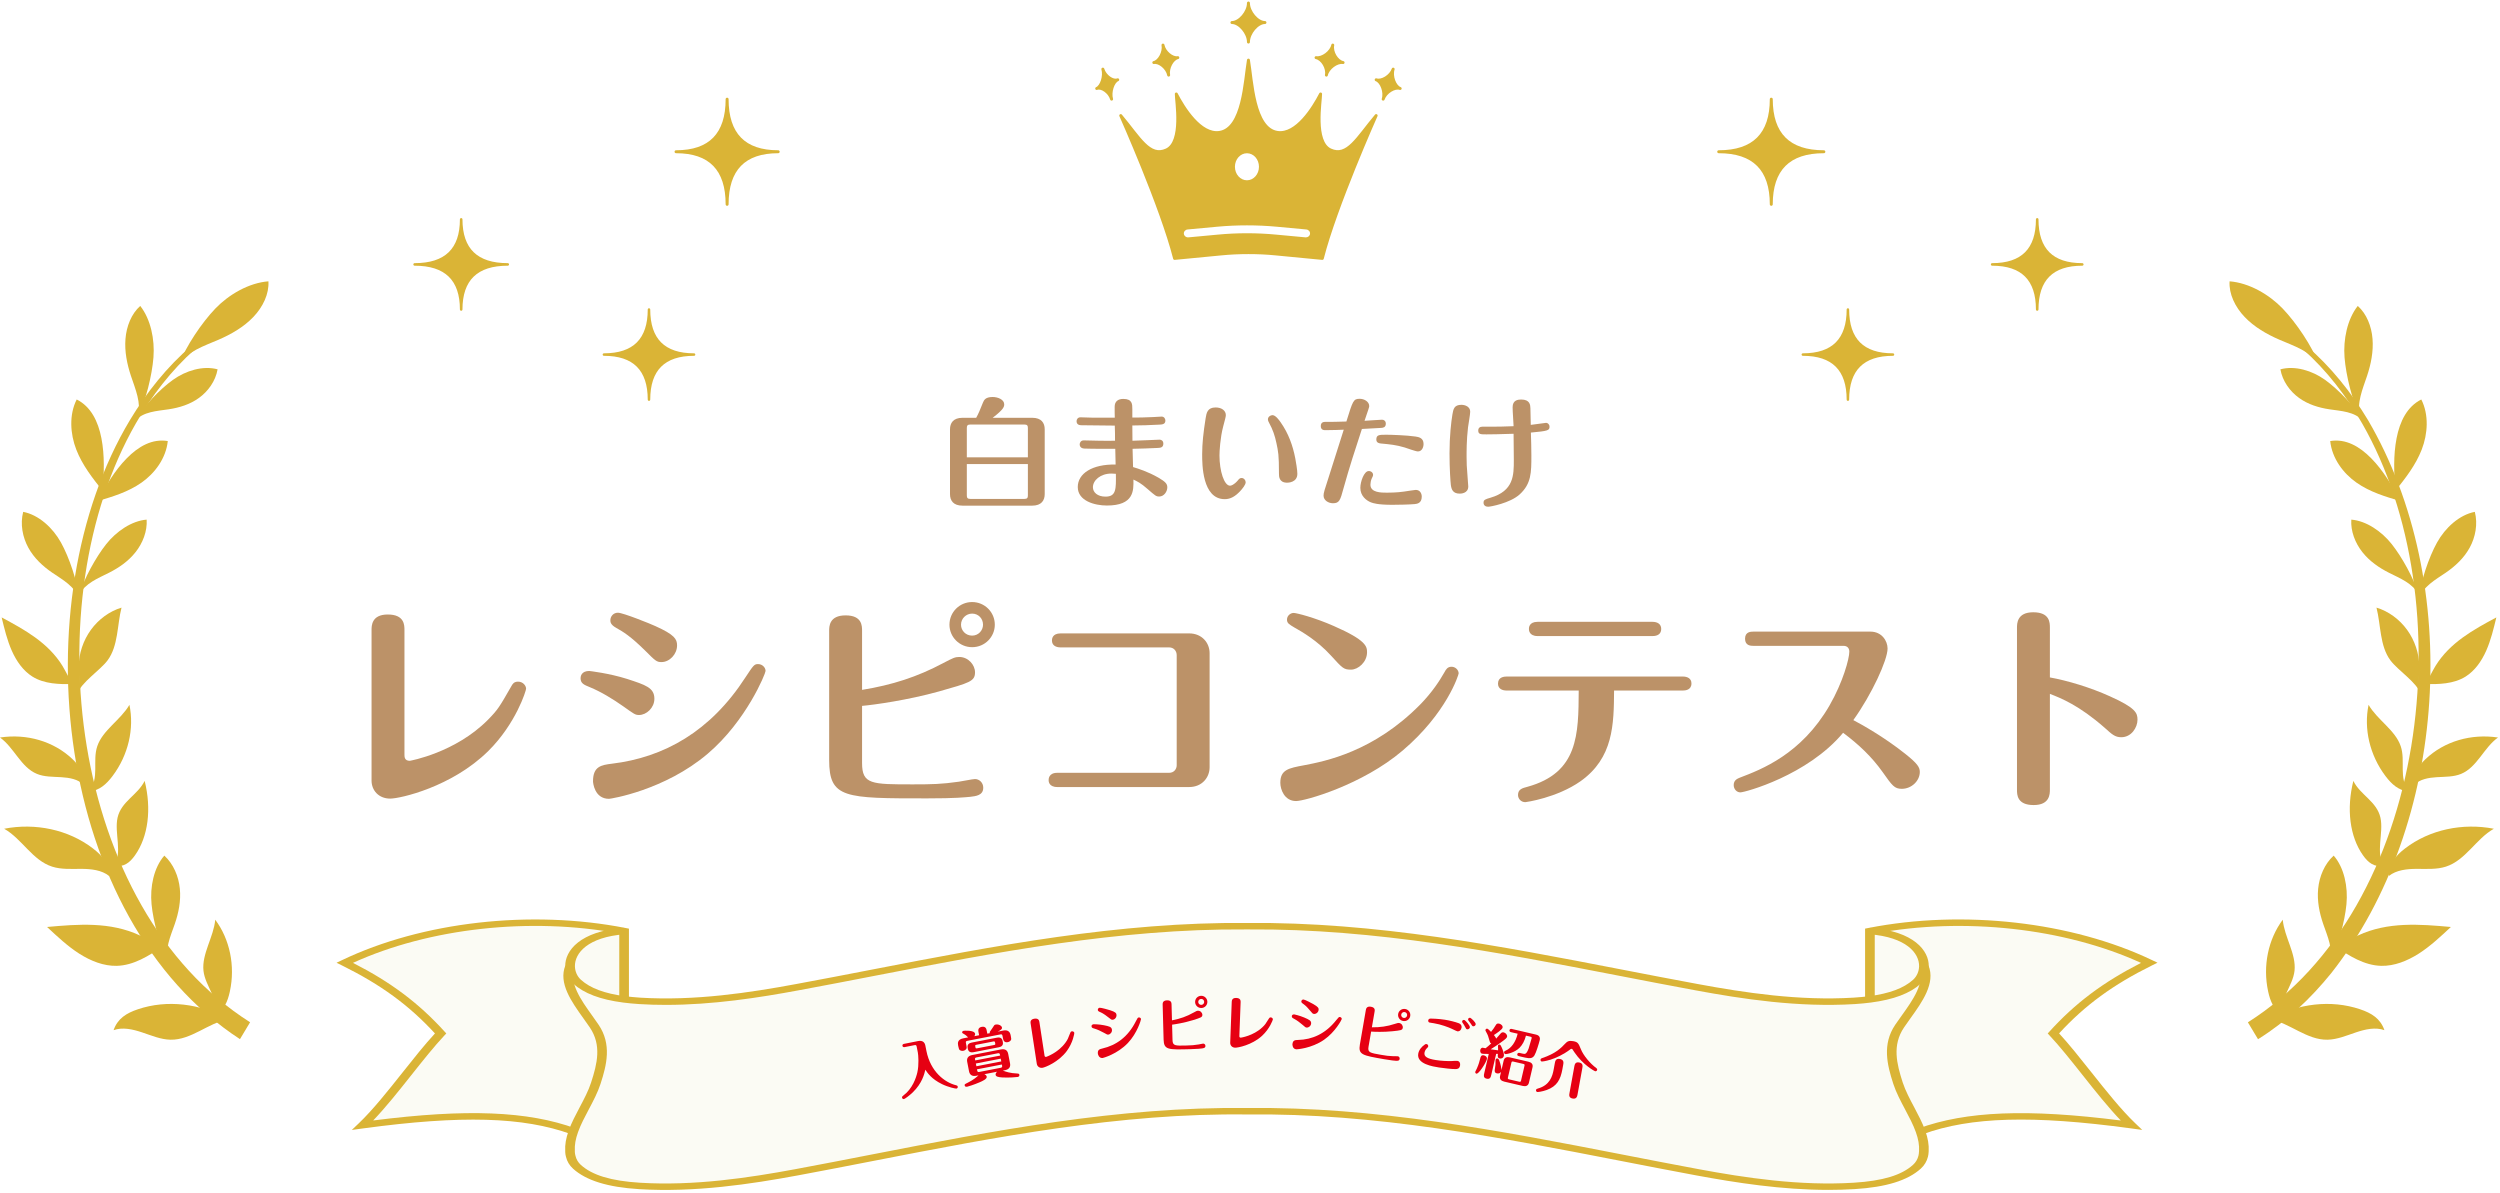 <svg width="832" height="397" viewBox="0 0 832 397" fill="none" xmlns="http://www.w3.org/2000/svg">
<path d="M640.288 321.597C640.385 316.701 635.512 310.878 622.312 309.862C653.532 303.747 688.833 307.759 715.277 320.412C701.601 327.181 692.199 334.206 683.369 343.926C691.511 352.604 700.79 366.336 709.294 374.457C675.747 369.906 655.268 370.675 639.196 376.507C637.301 371.187 633.485 365.903 631.705 360.486C629.564 353.894 628.137 347.602 632.225 341.505C636.367 335.364 642.941 328.144 640.306 321.597H640.288Z" fill="#FBFBF4"/>
<path d="M622.303 309.862C635.503 310.878 640.376 316.71 640.279 321.596C640.244 323.585 639.398 325.405 637.971 326.704C634.129 330.186 628.322 331.811 622.303 332.589V309.862Z" fill="#FBFBF4"/>
<path d="M207.697 309.862C194.496 310.878 189.623 316.71 189.72 321.597C187.068 328.144 193.659 335.364 197.783 341.505C201.872 347.594 200.436 353.894 198.303 360.486C196.55 365.903 192.725 371.178 190.831 376.507C174.767 370.666 154.288 369.906 120.715 374.457C129.218 366.336 138.497 352.613 146.639 343.926C137.81 334.206 128.416 327.181 114.731 320.412C141.176 307.759 176.485 303.738 207.697 309.862Z" fill="#FBFBF4"/>
<path d="M207.697 309.862V332.598C201.678 331.82 195.871 330.186 192.029 326.713C190.593 325.414 189.756 323.576 189.721 321.605C189.624 316.71 194.497 310.887 207.697 309.87V309.862Z" fill="#FBFBF4"/>
<path d="M640.306 321.596C642.941 328.144 636.367 335.364 632.225 341.505C628.137 347.594 629.573 353.894 631.706 360.486C633.486 365.903 637.301 371.196 639.196 376.507C639.98 378.689 640.438 380.854 640.306 383.046C640.306 383.152 640.306 383.249 640.288 383.355C640.271 383.85 640.191 384.336 640.077 384.804C639.751 386.138 639.028 387.349 637.997 388.286C633.027 392.783 624.797 394.197 617.131 394.675C599.578 395.761 581.98 393.296 564.876 390.124C515.072 380.872 466.219 369.199 415.004 369.817C363.781 369.19 314.955 380.872 265.15 390.124C248.029 393.296 230.44 395.761 212.878 394.675C205.221 394.206 196.982 392.792 192.012 388.286C190.981 387.358 190.258 386.147 189.95 384.804C189.818 384.336 189.738 383.85 189.721 383.355V383.046C189.588 380.854 190.047 378.672 190.831 376.507C192.725 371.178 196.541 365.903 198.303 360.486C200.445 353.894 201.872 347.602 197.783 341.505C193.659 335.364 187.068 328.144 189.721 321.596C189.756 323.576 190.602 325.405 192.029 326.704C195.871 330.186 201.678 331.811 207.697 332.589C209.45 332.819 211.213 332.969 212.949 333.084C230.564 334.171 248.214 331.705 265.388 328.524C315.104 319.343 363.878 307.732 415.004 308.236C466.131 307.723 514.904 319.334 564.612 328.524C581.786 331.714 599.437 334.171 617.051 333.084C618.787 332.969 620.55 332.819 622.303 332.589C628.322 331.811 634.129 330.177 637.971 326.704C639.407 325.405 640.244 323.585 640.279 321.596H640.297H640.306Z" fill="#FBFBF4"/>
<path d="M190.055 377.452C174.185 371.682 153.539 371.108 121.032 375.508L117.084 376.047L119.393 373.847C124.116 369.34 129.148 362.996 134.021 356.854C137.766 352.136 141.317 347.655 144.754 343.935C136.083 334.507 126.777 327.711 113.771 321.278L112 320.404L113.798 319.546C140.498 306.76 176.653 302.651 208.155 308.828L209.309 309.058V332.598H206.093V310.666C176.494 305.134 142.868 308.854 117.472 320.439C130.161 326.916 139.37 333.844 148.014 343.37L148.525 343.935L147.996 344.492C144.463 348.265 140.771 352.913 136.858 357.844C132.673 363.119 128.364 368.545 124.196 372.893C155.346 368.934 175.63 369.756 191.589 375.552L190.047 377.443L190.055 377.452Z" fill="#DAB436"/>
<path d="M221.558 334.427C218.65 334.427 215.733 334.348 212.808 334.162C210.781 334.029 209.01 333.862 207.388 333.649C199.784 332.669 194.329 330.601 190.734 327.34C189.086 325.838 188.152 323.806 188.108 321.605C188.002 316.392 193.025 309.906 207.512 308.783L207.882 310.922C195.528 311.876 191.245 317.258 191.333 321.579C191.368 323.311 192.091 324.945 193.334 326.068C196.426 328.869 201.229 330.663 208.005 331.538C209.53 331.732 211.195 331.891 213.107 332.024C231.251 333.146 249.509 330.362 264.956 327.49C273.477 325.917 281.963 324.274 290.44 322.63C330.746 314.819 372.478 306.769 415.004 307.166C457.636 306.76 499.255 314.819 539.551 322.63C548.028 324.274 556.514 325.917 565.035 327.49C580.482 330.353 598.732 333.137 616.902 332.015C618.805 331.891 620.47 331.732 621.995 331.538C628.78 330.663 633.582 328.869 636.675 326.068C637.909 324.945 638.641 323.311 638.676 321.579C638.755 317.258 634.473 311.876 622.118 310.922L622.488 308.783C636.975 309.906 641.989 316.392 641.892 321.605C641.848 323.806 640.914 325.847 639.266 327.34C635.671 330.601 630.216 332.66 622.612 333.649C620.99 333.862 619.228 334.029 617.21 334.162C598.511 335.311 579.91 332.483 564.18 329.567C555.65 327.994 547.147 326.342 538.661 324.698C498.814 316.975 457.68 309.013 415.753 309.314H414.264C372.382 309.04 331.195 316.975 291.357 324.698C282.871 326.342 274.367 327.994 265.837 329.567C252.567 332.032 237.252 334.427 221.575 334.427H221.558Z" fill="#DAB436"/>
<path d="M608.557 396C592.942 396 577.68 393.605 564.445 391.158C555.985 389.585 547.561 387.941 539.146 386.306C498.92 378.477 457.39 370.365 415.031 370.895C372.646 370.348 331.116 378.477 290.898 386.306C282.474 387.95 274.041 389.593 265.573 391.166C249.87 394.074 231.304 396.892 212.72 395.753C202.26 395.107 195.061 392.881 190.708 388.931C189.509 387.853 188.699 386.483 188.355 384.981C188.214 384.495 188.126 383.947 188.108 383.39V383.054C187.976 380.996 188.355 378.76 189.263 376.259C190.188 373.661 191.571 371.054 192.902 368.536C194.338 365.832 195.827 363.031 196.717 360.265C198.762 353.982 200.269 347.85 196.303 341.956C195.642 340.966 194.911 339.95 194.162 338.907C190.232 333.42 185.773 327.199 188.152 321.323L191.263 321.888C189.192 326.987 193.378 332.828 197.07 337.979C197.828 339.031 198.568 340.065 199.238 341.072C203.591 347.558 201.934 354.336 199.854 360.716C198.912 363.614 197.396 366.477 195.924 369.252C194.611 371.717 193.263 374.271 192.373 376.763C191.536 379.069 191.192 381.11 191.307 383.01V383.364C191.325 383.779 191.395 384.203 191.51 384.619C191.783 385.82 192.4 386.854 193.281 387.658C197.114 391.131 203.379 393.022 212.993 393.614C231.057 394.728 249.262 391.962 264.683 389.099C273.134 387.526 281.558 385.891 289.964 384.247C330.402 376.374 372.223 368.236 414.996 368.748C457.716 368.227 499.554 376.374 540.01 384.247C548.416 385.882 556.831 387.526 565.273 389.09C580.676 391.953 598.873 394.728 616.946 393.605C626.568 393.013 632.834 391.122 636.658 387.649C637.548 386.854 638.165 385.811 638.456 384.636C638.553 384.212 638.623 383.77 638.641 383.328L638.658 383.01C638.773 381.119 638.429 379.078 637.592 376.763C636.702 374.271 635.345 371.708 634.023 369.225C632.56 366.459 631.036 363.605 630.093 360.716C628.022 354.327 626.357 347.558 630.71 341.072C631.38 340.082 632.111 339.066 632.851 338.032C636.561 332.863 640.764 327.004 638.702 321.879L641.813 321.323C644.183 327.216 639.707 333.455 635.75 338.96C635.019 339.985 634.296 340.984 633.644 341.956C629.688 347.85 631.195 353.982 633.23 360.265C634.138 363.022 635.618 365.814 637.054 368.51C638.394 371.046 639.786 373.661 640.711 376.259C641.61 378.769 641.989 381.004 641.866 383.09C641.866 383.187 641.866 383.337 641.839 383.479C641.831 383.929 641.742 384.459 641.619 384.972C641.249 386.483 640.429 387.853 639.24 388.922C634.887 392.863 627.687 395.099 617.228 395.735C614.32 395.912 611.403 396 608.504 396H608.557Z" fill="#DAB436"/>
<path d="M639.601 377.585H639.195V376.498L638.429 375.561C654.387 369.764 674.681 368.943 705.804 372.901C701.627 368.554 697.318 363.128 693.133 357.844C689.229 352.922 685.537 348.265 682.003 344.501L681.475 343.944L681.986 343.379C690.63 333.853 699.839 326.925 712.528 320.448C687.132 308.863 653.497 305.134 623.916 310.675V332.607H620.699V309.049L621.854 308.819C653.356 302.651 689.502 306.751 716.211 319.529L718.009 320.386L716.237 321.261C703.231 327.694 693.926 334.498 685.264 343.909C688.7 347.638 692.243 352.109 695.988 356.828C700.861 362.969 705.901 369.314 710.624 373.829L712.933 376.038L708.985 375.499C676.487 371.09 655.859 371.673 639.98 377.443L639.618 377.576L639.601 377.585Z" fill="#DAB436"/>
<g filter="url(#filter0_d_538_523)">
<path d="M503.72 144.36C499.2 144.52 496.08 144.56 494.68 144.56C492.76 144.56 491.96 144.56 491.96 143.28C491.96 142.44 492.48 142 493.32 142C498.64 142 500.28 142 503.72 141.84C503.68 140.08 503.4 137.28 503.4 135.52C503.4 133.2 505.12 132.96 506.24 132.96C509.2 132.96 509.28 134.8 509.32 135.88C509.32 136.04 509.4 140.52 509.44 141.4C510.16 141.32 514.36 140.72 514.56 140.72C515.04 140.72 515.68 141.2 515.68 142C515.68 143.24 515.2 143.44 509.48 143.96C509.56 146.2 509.64 149.4 509.64 151.6C509.64 157.24 509.64 161 505.72 164.56C502.52 167.44 496 168.64 495.28 168.64C493.72 168.64 493.72 167.44 493.72 167.32C493.72 166.32 494.28 166.16 496.04 165.64C503.8 163.36 503.8 158.16 503.8 153.08C503.8 151.68 503.72 145.6 503.72 144.36ZM486.4 134.72C486.44 134.72 489.28 134.72 489.28 137.08C489.28 137.92 488.64 141.48 488.56 142.2C488.04 146.56 488.08 150.56 488.08 152.08C488.08 154.12 488.08 154.76 488.52 160.28C488.56 160.6 488.64 161.68 488.64 161.88C488.64 164.28 486.08 164.28 485.8 164.28C483.52 164.28 483.04 162.88 482.84 161.4C482.72 160.32 482.4 156.16 482.4 150.88C482.4 145 482.96 140.4 483.36 137.96C483.68 136.12 483.92 134.72 486.4 134.72Z" fill="#BC9268"/>
</g>
<g filter="url(#filter1_d_538_523)">
<path d="M453.24 142.76C451.08 149.32 448.96 155.88 447.12 162.52C446.04 166.48 445.76 167.48 443.6 167.48C442.12 167.48 440.48 166.52 440.48 164.96C440.48 164 440.76 163.2 442.48 157.88C443.16 155.8 446.16 146.32 447.2 143C446.72 143.04 443.04 143.16 441.16 143.16C440.64 143.16 439.56 143.16 439.56 141.8C439.56 140.4 440.64 140.4 441.12 140.4C443.8 140.4 444.24 140.4 448.08 140.28C450.24 133.32 450.4 132.72 452.52 132.72C454.04 132.72 455.68 133.68 455.68 135.16C455.68 135.48 455.4 136.28 454.12 140.04C455.04 140 459.36 139.68 459.96 139.68C460.56 139.68 461.2 140.08 461.2 141C461.2 142.24 460.28 142.36 459.76 142.4C459.56 142.4 454.72 142.68 453.24 142.76ZM455.52 156.76C456.32 156.76 456.96 157.32 456.96 158.04C456.96 158.44 456.68 158.88 456.52 159.24C456.2 159.88 456.08 160.88 456.08 161.32C456.08 163.96 459.68 163.96 461.56 163.96C461.88 163.96 464.96 163.96 467.24 163.6C468.4 163.44 470.8 163.04 471.16 163.04C472.68 163.04 473.16 164.36 473.16 165.28C473.16 167.52 471.56 167.68 470.8 167.76C469.28 167.92 465.16 168 463.36 168C458.44 168 456.96 167.44 456.28 167.2C454.72 166.6 452.72 165.04 452.72 162.36C452.72 160.32 453.96 156.76 455.52 156.76ZM458.04 146.28C458.04 144.68 459.04 144.68 461.4 144.68C462.72 144.68 468.16 144.84 471.08 145.28C472.08 145.44 473.76 145.68 473.76 147.76C473.76 148.8 473.24 150.24 471.88 150.24C471.16 150.24 468.12 149.12 467.48 148.92C464.68 148.08 462.64 147.88 459.6 147.6C459.12 147.56 458.04 147.44 458.04 146.28Z" fill="#BC9268"/>
</g>
<g filter="url(#filter2_d_538_523)">
<path d="M414.56 160.48C414.56 161.36 413.44 162.64 412.92 163.24C411.12 165.24 409.48 166.12 407.6 166.12C400.08 166.12 400.08 154.48 400.08 151.2C400.08 147.52 400.48 143.96 401.24 139.16C401.52 137.48 401.8 135.6 404.56 135.6C406.56 135.6 407.96 136.64 407.96 138.16C407.96 138.64 407.68 139.68 407.08 141.92C406.08 145.68 405.84 150.24 405.84 151.56C405.84 156.76 407.4 161.64 409.36 161.64C409.72 161.64 410.68 161.36 411.92 159.92C412.36 159.36 412.64 159.08 413.2 159.08C414 159.08 414.56 159.84 414.56 160.48ZM423.48 138.16C424.48 138.16 425.64 139.72 426.24 140.6C428.76 144.2 430.24 148.2 431.08 152.6C431.28 153.72 431.76 156.36 431.76 157.68C431.76 160.64 428.56 160.64 428.36 160.64C425.64 160.64 425.64 158.52 425.64 157.64C425.64 151.36 425.4 150.32 424.8 147.48C424.28 145 423.6 143 422.36 140.72C422.08 140.24 421.96 139.92 421.96 139.56C421.96 138.72 422.8 138.16 423.48 138.16Z" fill="#BC9268"/>
</g>
<g filter="url(#filter3_d_538_523)">
<path d="M376.88 146.68C378.32 146.68 385.12 146.32 385.92 146.32C386.44 146.32 387.16 146.64 387.16 147.64C387.16 148.96 386.2 149.04 385.2 149.08C383.48 149.2 378.72 149.32 376.92 149.36C376.92 150 377.08 155.12 377.08 155.44C378.92 156 381.92 156.92 385.52 158.96C387.92 160.36 388.48 161.04 388.48 162.2C388.48 163.56 387.4 165.24 385.8 165.24C384.76 165.24 384.56 165.04 381.88 162.72C379.72 160.8 378.48 160.2 377.2 159.6C377.28 163.28 377.4 168.24 368.36 168.24C364.32 168.24 358.68 166.72 358.68 162.08C358.68 157.6 363.48 154.44 371.28 154.6C371.24 153.76 371.16 150.12 371.16 149.36C370.28 149.36 363.48 149.4 360.84 149.28C359.4 149.2 359.32 148.16 359.32 147.88C359.32 147.52 359.56 146.56 360.68 146.56C361.56 146.56 365.28 146.68 366.04 146.68C367.36 146.68 369.92 146.72 371.08 146.68C371.08 145.88 371.08 142.36 371 141.64C368.2 141.64 361.04 141.56 359.96 141.52C359.4 141.52 358.28 141.44 358.28 140.16C358.28 139.64 358.64 138.88 359.56 138.88C359.84 138.88 363.2 139 363.64 139H371C370.96 138.64 370.96 136.12 370.96 135.36C370.96 133.56 372.12 132.76 373.84 132.76C376.84 132.76 376.84 134.52 376.84 136.16V138.96C379.44 138.96 380.24 138.96 383.76 138.8C384.2 138.76 386.36 138.64 386.6 138.64C387.36 138.64 387.84 139.28 387.84 139.96C387.84 141.2 386.8 141.28 385.8 141.32C382.56 141.48 379.84 141.6 376.84 141.6C376.84 142.72 376.88 144.68 376.88 146.68ZM371.36 157.68C370.88 157.64 370.4 157.6 369.88 157.6C366.2 157.6 363.72 159.88 363.72 162.16C363.72 163.84 365.24 165.28 367.92 165.28C371.48 165.28 371.44 162.76 371.36 157.68Z" fill="#BC9268"/>
</g>
<g filter="url(#filter4_d_538_523)">
<path d="M330.36 139.04H343.52C346.56 139.04 347.68 140.72 347.68 142.88V164.44C347.68 166.52 346.6 168.28 343.52 168.28H320.32C317.28 168.28 316.16 166.6 316.16 164.44V142.88C316.16 140.8 317.24 139.04 320.32 139.04H324.88C325.76 137.4 325.92 136.96 327.12 134C327.48 133.16 327.92 132.12 330.36 132.12C332.08 132.12 334.2 132.96 334.2 134.56C334.2 135.32 334.08 136.2 330.36 139.04ZM321.76 152.2H342.08V142.44C342.08 141.68 341.88 141.28 340.92 141.28H322.92C321.96 141.28 321.76 141.68 321.76 142.44V152.2ZM342.08 154.44H321.76V164.88C321.76 165.64 321.96 166.04 322.92 166.04H340.92C341.88 166.04 342.08 165.64 342.08 164.88V154.44Z" fill="#BC9268"/>
</g>
<g filter="url(#filter5_d_538_523)">
<path d="M682.204 230.922V262.742C682.204 264.222 682.204 267.922 676.802 267.922C671.252 267.922 671.252 264.444 671.252 262.816V208.944C671.252 207.538 671.252 203.764 676.654 203.764C682.204 203.764 682.204 207.242 682.204 208.944V225.446C687.976 226.482 695.672 228.776 702.184 231.736C710.768 235.584 711.36 237.286 711.36 239.506C711.36 242.17 709.288 245.352 705.958 245.352C703.886 245.352 702.85 244.39 700.482 242.244C691.898 234.696 685.83 232.328 682.204 230.922Z" fill="#BC9268"/>
</g>
<g filter="url(#filter6_d_538_523)">
<path d="M613.532 214.938H583.562C582.748 214.938 580.75 214.938 580.75 212.57C580.75 210.202 582.748 210.202 583.562 210.202H622.486C626.26 210.202 628.184 213.31 628.184 215.826C628.184 219.674 622.93 231.07 616.788 239.654C619.452 241.06 626.852 245.13 634.104 250.902C638.1 254.084 638.914 255.342 638.914 256.896C638.914 259.856 636.176 262.52 632.92 262.52C630.478 262.52 629.738 261.484 626.556 256.97C622.93 251.864 618.638 247.794 613.384 243.872C601.544 258.08 580.676 263.704 579.196 263.704C578.012 263.704 576.976 262.668 576.976 261.262C576.976 259.56 578.308 259.116 578.974 258.82C586.152 256.082 599.472 251.05 608.87 234.77C613.384 226.926 615.456 219.156 615.456 216.862C615.456 215.9 614.938 214.938 613.532 214.938Z" fill="#BC9268"/>
</g>
<g filter="url(#filter7_d_538_523)">
<path d="M511.708 206.946H549.966C551.594 206.946 552.852 207.686 552.852 209.314C552.852 211.016 551.594 211.682 549.966 211.682H511.708C508.822 211.682 508.822 209.61 508.822 209.314C508.822 208.944 508.822 206.946 511.708 206.946ZM525.398 229.812H501.422C499.942 229.812 498.536 229.22 498.536 227.518C498.536 225.298 500.608 225.15 501.422 225.15H560.03C561.51 225.15 562.916 225.742 562.916 227.444C562.916 229.664 560.844 229.812 560.03 229.812H537.164C537.09 241.134 536.942 252.234 525.99 260.004C518.072 265.554 507.786 266.96 507.638 266.96C506.084 266.96 505.196 265.702 505.196 264.592C505.196 262.668 506.602 262.298 508.304 261.854C525.25 257.192 525.324 244.464 525.398 229.812Z" fill="#BC9268"/>
</g>
<g filter="url(#filter8_d_538_523)">
<path d="M449.622 222.856C447.18 222.856 446.81 222.412 442.962 218.194C438.374 213.162 433.342 210.276 430.826 208.87C428.976 207.76 428.31 207.39 428.31 206.206C428.31 204.874 429.494 203.986 430.53 203.986C431.418 203.986 437.412 205.466 443.924 208.352C454.728 213.088 454.95 215.16 454.95 217.084C454.95 220.34 451.99 222.856 449.622 222.856ZM426.09 260.522C426.09 256.156 428.828 255.638 434.008 254.676C440.964 253.344 457.096 250.236 472.636 234.474C476.484 230.552 479.074 226.63 480.702 223.744C481.22 222.782 481.738 221.894 483.07 221.894C484.402 221.894 485.438 223.004 485.438 224.114C485.438 224.558 481.442 237.36 466.79 249.792C453.322 261.262 434.23 266.59 431.344 266.59C427.422 266.59 426.09 262.668 426.09 260.522Z" fill="#BC9268"/>
</g>
<g filter="url(#filter9_d_538_523)">
<path d="M352.978 210.794H395.75C399.968 210.794 402.558 213.902 402.558 217.38V255.342C402.558 258.672 400.116 261.928 395.75 261.928H351.868C348.982 261.928 348.982 259.93 348.982 259.634C348.982 259.264 348.982 257.192 351.868 257.192H389.09C390.718 257.192 391.606 255.934 391.606 254.676V218.046C391.606 216.64 390.644 215.456 389.09 215.456H352.978C351.498 215.456 350.092 214.864 350.092 213.162C350.092 212.792 350.092 210.794 352.978 210.794Z" fill="#BC9268"/>
</g>
<g filter="url(#filter10_d_538_523)">
<path d="M323.526 200.36C327.67 200.36 331.074 203.69 331.074 207.908C331.074 211.904 327.818 215.382 323.526 215.382C319.308 215.382 315.978 211.978 315.978 207.908C315.978 203.69 319.382 200.36 323.526 200.36ZM323.526 204.208C321.528 204.208 319.826 205.836 319.826 207.908C319.826 209.832 321.38 211.534 323.526 211.534C325.672 211.534 327.152 209.758 327.152 207.908C327.152 205.836 325.598 204.208 323.526 204.208ZM286.896 234.918V253.936C286.896 261.04 290.004 261.04 303.842 261.04C310.206 261.04 313.388 260.966 319.086 260.152C319.9 260.078 323.674 259.264 324.488 259.264C325.82 259.264 327.226 260.374 327.226 262.15C327.226 264.74 324.71 264.962 322.86 265.184C321.084 265.332 318.272 265.702 308.504 265.702C281.05 265.702 275.944 265.702 275.944 252.9V209.98C275.944 208.5 275.944 204.8 281.42 204.8C286.896 204.8 286.896 208.278 286.896 209.98V229.59C296.886 227.962 305.248 225.298 313.98 220.636C317.088 219.008 317.828 218.638 319.234 218.638C322.268 218.638 324.488 221.302 324.488 223.744C324.488 226.778 322.638 227.222 312.5 230.108C302.14 232.994 291.04 234.548 286.896 234.918Z" fill="#BC9268"/>
</g>
<g filter="url(#filter11_d_538_523)">
<path d="M220.148 220.34C218.52 220.34 218.15 219.97 214.672 216.492C209.788 211.682 207.42 210.276 205.052 208.944C203.202 207.908 203.128 207.02 203.128 206.428C203.128 205.17 204.09 203.912 205.644 203.912C207.346 203.912 216.67 207.686 218.076 208.352C224.514 211.238 225.328 212.718 225.328 214.79C225.328 217.75 222.812 220.34 220.148 220.34ZM212.674 237.952C211.416 237.952 211.046 237.656 207.42 235.066C203.942 232.624 200.094 230.256 196.32 228.702C194.322 227.888 193.212 227.444 193.212 225.668C193.212 225.076 193.508 223.3 196.098 223.3C196.172 223.3 202.684 224.04 208.752 225.964C214.82 227.962 217.78 228.85 217.78 232.55C217.78 235.584 215.116 237.952 212.674 237.952ZM197.356 260.004C197.356 255.046 200.094 254.602 203.646 254.158C220.888 252.086 236.428 243.502 248.12 225.372C250.71 221.45 251.006 221.006 252.264 221.006C253.744 221.006 254.78 222.19 254.78 223.3C254.78 224.114 248.416 239.876 235.54 250.828C221.184 263.038 203.202 265.85 202.684 265.85C197.8 265.85 197.356 260.448 197.356 260.004Z" fill="#BC9268"/>
</g>
<g filter="url(#filter12_d_538_523)">
<path d="M123.652 259.782V209.684C123.652 208.278 123.652 204.504 129.054 204.504C134.604 204.504 134.604 208.056 134.604 209.684V251.124C134.604 251.864 134.604 253.196 136.38 253.196C136.454 253.196 151.55 250.532 162.428 239.506C165.758 236.102 166.202 235.288 170.198 228.332C170.568 227.666 171.012 226.852 172.418 226.852C174.046 226.852 175.082 228.184 175.082 229.22C175.082 229.812 171.752 240.764 162.502 249.94C150.366 261.928 133.124 265.776 129.868 265.776C125.946 265.776 123.652 262.964 123.652 259.782Z" fill="#BC9268"/>
</g>
<path d="M241.983 68C241.983 56.343 236.308 50.5 224.983 50.5C236.308 50.5 241.983 44.657 241.983 33C241.983 44.657 247.659 50.5 258.983 50.5C247.659 50.5 241.983 56.343 241.983 68Z" fill="#DAB436" stroke="#DAB436" stroke-width="0.98" stroke-linecap="round" stroke-linejoin="round"/>
<path d="M215.983 133C215.983 123 210.983 118 200.983 118C210.983 118 215.983 113 215.983 103C215.983 113 220.983 118 230.983 118C220.983 118 215.983 123 215.983 133Z" fill="#DAB436" stroke="#DAB436" stroke-width="0.83" stroke-linecap="round" stroke-linejoin="round"/>
<path d="M153.483 103C153.483 92.991 148.326 88 137.983 88C148.326 88 153.483 83.009 153.483 73C153.483 83.009 158.641 88 168.983 88C158.641 88 153.483 92.991 153.483 103Z" fill="#DAB436" stroke="#DAB436" stroke-width="0.85" stroke-linecap="round" stroke-linejoin="round"/>
<path d="M589.483 68C589.483 56.343 595.326 50.5 606.983 50.5C595.326 50.5 589.483 44.657 589.483 33C589.483 44.657 583.641 50.5 571.983 50.5C583.641 50.5 589.483 56.343 589.483 68Z" fill="#DAB436" stroke="#DAB436" stroke-width="0.98" stroke-linecap="round" stroke-linejoin="round"/>
<path d="M614.983 133C614.983 123 619.983 118 629.983 118C619.983 118 614.983 113 614.983 103C614.983 113 609.983 118 599.983 118C609.983 118 614.983 123 614.983 133Z" fill="#DAB436" stroke="#DAB436" stroke-width="0.83" stroke-linecap="round" stroke-linejoin="round"/>
<path d="M677.983 103C677.983 92.991 682.974 88 692.983 88C682.974 88 677.983 83.009 677.983 73C677.983 83.009 672.992 88 662.983 88C672.992 88 677.983 92.991 677.983 103Z" fill="#DAB436" stroke="#DAB436" stroke-width="0.85" stroke-linecap="round" stroke-linejoin="round"/>
<path d="M442.756 49.891C437.073 47.258 439.521 33.629 439.493 31.267C437.1 35.91 431.499 44.95 425.191 44.081C417.142 42.968 416.653 26.869 415.483 20C414.314 26.869 413.825 42.968 405.776 44.081C399.468 44.95 393.866 35.91 391.473 31.267C391.446 33.629 393.866 47.258 388.211 49.891C382.528 52.525 379.183 45.819 372.983 38.462C372.983 38.462 386.525 68.814 390.902 86L406.402 84.507C409.42 84.208 412.438 84.072 415.483 84.072C418.529 84.072 421.547 84.208 424.565 84.507L440.064 86C444.415 68.842 457.983 38.462 457.983 38.462C451.784 45.819 448.439 52.525 442.756 49.891Z" fill="#DAB436" stroke="#DAB436" stroke-width="0.98" stroke-linecap="round" stroke-linejoin="round"/>
<path d="M434.652 78.996C434.652 78.996 434.569 78.996 434.514 78.996L424.756 78.086C418.305 77.47 411.689 77.47 405.239 78.086L395.48 78.996C394.736 79.05 394.074 78.541 393.992 77.818C393.909 77.095 394.46 76.453 395.205 76.372L404.963 75.462C411.607 74.846 418.388 74.846 425.004 75.462L434.762 76.372C435.507 76.453 436.058 77.095 435.975 77.818C435.92 78.487 435.314 78.996 434.624 78.996H434.652Z" fill="white"/>
<path d="M420.983 7.5C418.456 7.5 415.483 10.983 415.483 14C415.483 11.011 412.511 7.5 409.983 7.5C412.511 7.5 415.483 4.017 415.483 1C415.483 3.989 418.456 7.5 420.983 7.5Z" fill="#DAB436"/>
<path d="M420.983 7.5C418.456 7.5 415.483 10.983 415.483 14C415.483 11.011 412.511 7.5 409.983 7.5C412.511 7.5 415.483 4.017 415.483 1C415.483 3.989 418.456 7.5 420.983 7.5Z" stroke="#DAB436" stroke-width="0.98" stroke-linecap="round" stroke-linejoin="round"/>
<path d="M391.983 19.182C390.145 19.571 388.48 22.688 388.928 25C388.505 22.688 385.822 20.454 383.983 20.818C385.822 20.429 387.486 17.312 387.039 15C387.462 17.312 390.145 19.546 391.983 19.182Z" fill="#DAB436"/>
<path d="M391.983 19.182C390.145 19.571 388.48 22.688 388.928 25C388.505 22.688 385.822 20.454 383.983 20.818C385.822 20.429 387.486 17.312 387.039 15C387.462 17.312 390.145 19.546 391.983 19.182Z" stroke="#DAB436" stroke-width="0.98" stroke-linecap="round" stroke-linejoin="round"/>
<path d="M437.983 19.182C440.052 19.571 441.924 22.688 441.421 25C441.896 22.688 444.915 20.454 446.983 20.818C444.915 20.429 443.042 17.312 443.545 15C443.07 17.312 440.052 19.546 437.983 19.182Z" fill="#DAB436"/>
<path d="M437.983 19.182C440.052 19.571 441.924 22.688 441.421 25C441.896 22.688 444.915 20.454 446.983 20.818C444.915 20.429 443.042 17.312 443.545 15C443.07 17.312 440.052 19.546 437.983 19.182Z" stroke="#DAB436" stroke-width="0.98" stroke-linecap="round" stroke-linejoin="round"/>
<path d="M371.983 26.545C370.372 27.207 369.265 30.695 369.939 33C369.265 30.695 366.595 28.793 364.983 29.455C366.595 28.793 367.702 25.305 367.028 23C367.702 25.305 370.372 27.207 371.983 26.545Z" fill="#DAB436"/>
<path d="M371.983 26.545C370.372 27.207 369.265 30.695 369.939 33C369.265 30.695 366.595 28.793 364.983 29.455C366.595 28.793 367.702 25.305 367.028 23C367.702 25.305 370.372 27.207 371.983 26.545Z" stroke="#DAB436" stroke-width="0.98" stroke-linecap="round" stroke-linejoin="round"/>
<path d="M457.983 26.545C459.825 27.207 461.09 30.695 460.32 33C461.09 30.695 464.141 28.793 465.983 29.455C464.141 28.793 462.877 25.305 463.647 23C462.877 25.305 459.825 27.207 457.983 26.545Z" fill="#DAB436"/>
<path d="M457.983 26.545C459.825 27.207 461.09 30.695 460.32 33C461.09 30.695 464.141 28.793 465.983 29.455C464.141 28.793 462.877 25.305 463.647 23C462.877 25.305 459.825 27.207 457.983 26.545Z" stroke="#DAB436" stroke-width="0.98" stroke-linecap="round" stroke-linejoin="round"/>
<path d="M418.983 55.5C418.983 57.987 417.194 60 414.983 60C412.773 60 410.983 57.987 410.983 55.5C410.983 53.013 412.773 51 414.983 51C417.194 51 418.983 53.013 418.983 55.5Z" fill="white"/>
<path d="M37.941 288.172C39.357 286.252 39.424 283.298 39.207 280.461C38.991 277.624 38.557 274.653 39.124 272.116C40.357 266.676 45.822 264.606 48.139 259.883C50.471 269.179 49.355 278.392 44.939 284.633C43.19 287.103 41.24 288.672 37.941 288.172Z" fill="#DAB436"/>
<path d="M36.325 291.526C33.826 289.54 30.36 289.173 27.094 289.156C23.811 289.156 20.445 289.407 17.363 288.422C10.781 286.319 7.349 279.193 1.383 275.805C11.797 273.785 22.762 276.105 30.893 282.33C34.092 284.784 36.308 287.404 36.325 291.543V291.526Z" fill="#DAB436"/>
<path d="M37.774 342.846C40.774 341.761 44.173 342.529 47.289 343.58C50.405 344.615 53.504 345.95 56.737 346.017C63.652 346.133 69.184 340.509 75.915 339.191C66.701 333.934 55.57 332.615 45.889 335.886C42.073 337.171 39.141 338.957 37.791 342.862L37.774 342.846Z" fill="#DAB436"/>
<path d="M25.527 132.944C22.944 138.035 23.361 144.393 25.377 149.6C27.393 154.807 30.793 159.113 34.158 163.336C34.625 157.478 34.858 151.553 33.758 145.879C32.659 140.204 30.243 135.314 25.527 132.944Z" fill="#DAB436"/>
<path d="M55.837 146.78C55.253 152.521 51.521 157.528 47.072 160.632C42.64 163.736 37.524 165.272 32.492 166.757C35.225 161.633 38.191 156.593 42.14 152.571C46.089 148.532 50.688 145.929 55.837 146.78Z" fill="#DAB436"/>
<path d="M26.377 199.501C25.011 195.162 20.878 192.976 17.363 190.573C14.246 188.436 11.347 185.766 9.431 182.278C7.515 178.79 6.665 174.417 7.715 170.345C12.897 171.347 17.579 175.652 20.295 180.559C23.028 185.482 25.81 193.627 26.377 199.468V199.501Z" fill="#DAB436"/>
<path d="M26.36 197.933C28.393 194.061 32.609 192.475 36.291 190.606C39.557 188.954 42.723 186.784 45.106 183.763C47.505 180.743 49.055 176.787 48.805 172.932C43.823 173.333 38.724 176.821 35.342 181.093C31.959 185.366 27.927 192.592 26.377 197.933H26.36Z" fill="#DAB436"/>
<path d="M56.003 320.432C54.703 315.976 56.736 311.637 58.169 307.498C59.436 303.809 60.252 299.821 59.852 295.749C59.452 291.676 57.719 287.504 54.687 284.75C51.188 288.739 49.871 295.181 50.438 300.939C50.988 306.713 53.27 315.208 56.02 320.415L56.003 320.432Z" fill="#DAB436"/>
<path d="M59.669 121.178C62.402 116.923 67.901 115.137 72.716 113.067C76.999 111.215 81.148 108.812 84.314 105.491C87.48 102.169 89.596 97.83 89.329 93.624C82.847 94.125 76.165 97.997 71.667 102.687C67.168 107.376 61.802 115.321 59.669 121.162V121.178Z" fill="#DAB436"/>
<path d="M44.856 140.104C47.755 136.95 52.171 136.816 56.12 136.216C59.653 135.682 63.202 134.613 66.218 132.427C69.25 130.241 71.716 126.853 72.416 122.914C67.567 121.596 61.852 123.331 57.553 126.419C53.254 129.49 47.639 135.314 44.839 140.087L44.856 140.104Z" fill="#DAB436"/>
<path d="M45.889 138.652C47.105 134.129 45.039 129.473 43.573 125.084C42.273 121.162 41.423 116.956 41.757 112.784C42.09 108.595 43.723 104.422 46.672 101.819C50.171 106.242 51.538 113.017 51.071 118.942C50.605 124.867 48.505 133.479 45.872 138.669L45.889 138.652Z" fill="#DAB436"/>
<path d="M24.461 227.673C19.729 227.74 14.78 227.673 10.764 225.153C7.715 223.234 5.482 220.063 3.932 216.575C2.383 213.086 1.466 209.265 0.55 205.476C8.198 209.582 16.029 213.871 20.795 221.615C21.995 223.567 22.978 225.987 24.461 227.673Z" fill="#DAB436"/>
<path d="M54.171 314.941C49.488 318.129 44.49 321.3 38.824 321.433C34.525 321.533 30.193 319.814 26.344 317.361C22.495 314.891 19.079 311.687 15.663 308.499C26.011 307.565 36.658 306.697 46.522 311.303C49.005 312.471 51.571 314.24 54.171 314.958V314.941Z" fill="#DAB436"/>
<path d="M27.893 261.202C25.977 259.299 23.111 258.815 20.362 258.648C17.613 258.481 14.763 258.581 12.28 257.547C6.948 255.36 4.699 248.785 0 245.447C8.898 244.095 17.879 246.682 24.144 252.657C26.61 255.01 28.227 257.48 27.893 261.202Z" fill="#DAB436"/>
<path d="M29.676 263.471C31.359 261.318 31.692 258.581 31.709 256.011C31.742 253.441 31.526 250.838 32.376 248.334C34.175 242.977 40.19 239.572 43.073 234.566C44.723 242.493 42.706 251.305 37.441 258.281C35.358 261.035 33.142 263.021 29.676 263.471Z" fill="#DAB436"/>
<path d="M71.633 337.956C72.25 335.286 71.4 332.665 70.35 330.329C69.3 327.992 68.017 325.706 67.718 323.086C67.101 317.461 71.117 311.837 71.633 306.079C76.465 312.571 78.348 321.417 76.499 329.962C75.766 333.333 74.599 336.07 71.633 337.939V337.956Z" fill="#DAB436"/>
<path d="M40.424 202.222C36.491 203.407 32.826 206.06 30.26 209.598C27.694 213.137 26.227 217.526 26.194 221.815C26.177 224.886 26.827 228.057 25.661 230.994C27.094 226.989 33.242 223.183 35.792 219.779C39.391 214.956 38.958 208.046 40.441 202.222H40.424Z" fill="#DAB436"/>
<path d="M79.864 345.833C18.062 305.512 6.932 200.369 43.24 139.804C48.788 130.575 55.603 122.046 63.785 115.02L64.851 116.255C56.97 123.298 50.438 131.776 45.189 140.939C11.247 200.136 22.961 301.99 83.23 340.209L79.864 345.816V345.833Z" fill="#DAB436"/>
<path d="M793.394 288.172C791.978 286.252 791.911 283.298 792.128 280.461C792.344 277.624 792.778 274.653 792.211 272.116C790.978 266.676 785.513 264.606 783.196 259.883C780.864 269.179 781.98 278.392 786.396 284.633C788.145 287.103 790.095 288.672 793.394 288.172Z" fill="#DAB436"/>
<path d="M795.01 291.526C797.51 289.54 800.976 289.173 804.241 289.156C807.524 289.156 810.89 289.407 813.972 288.422C820.554 286.319 823.987 279.193 829.952 275.805C819.538 273.785 808.574 276.105 800.442 282.33C797.243 284.784 795.027 287.404 795.01 291.543V291.526Z" fill="#DAB436"/>
<path d="M793.56 342.846C790.561 341.761 787.162 342.529 784.046 343.58C780.93 344.631 777.831 345.95 774.598 346.017C767.683 346.133 762.151 340.509 755.419 339.191C764.634 333.934 775.765 332.615 785.446 335.886C789.261 337.171 792.194 338.957 793.544 342.862L793.56 342.846Z" fill="#DAB436"/>
<path d="M805.807 132.944C808.39 138.035 807.974 144.393 805.957 149.6C803.941 154.807 800.542 159.113 797.176 163.336C796.71 157.478 796.476 151.553 797.576 145.879C798.676 140.204 801.092 135.314 805.807 132.944Z" fill="#DAB436"/>
<path d="M775.498 146.78C776.081 152.521 779.814 157.528 784.263 160.632C788.695 163.736 793.81 165.272 798.843 166.757C796.11 161.633 793.144 156.593 789.195 152.571C785.246 148.532 780.647 145.929 775.498 146.78Z" fill="#DAB436"/>
<path d="M804.958 199.501C806.324 195.162 810.473 192.976 813.973 190.573C817.088 188.436 819.988 185.766 821.904 182.278C823.82 178.79 824.67 174.417 823.62 170.345C818.438 171.347 813.756 175.652 811.04 180.559C808.307 185.482 805.525 193.627 804.958 199.468V199.501Z" fill="#DAB436"/>
<path d="M804.958 197.933C802.925 194.061 798.709 192.475 795.027 190.606C791.761 188.954 788.595 186.784 786.212 183.763C783.813 180.743 782.263 176.787 782.513 172.932C787.495 173.333 792.594 176.821 795.977 181.093C799.359 185.366 803.392 192.592 804.941 197.933H804.958Z" fill="#DAB436"/>
<path d="M775.331 320.432C776.631 315.976 774.581 311.637 773.165 307.498C771.899 303.809 771.082 299.821 771.482 295.749C771.882 291.676 773.615 287.504 776.648 284.75C780.147 288.739 781.463 295.181 780.897 300.939C780.347 306.713 778.064 315.208 775.315 320.415L775.331 320.432Z" fill="#DAB436"/>
<path d="M771.666 121.178C768.933 116.923 763.434 115.137 758.619 113.067C754.336 111.215 750.187 108.812 747.021 105.491C743.856 102.169 741.739 97.83 742.006 93.624C748.488 94.125 755.17 97.997 759.668 102.687C764.167 107.376 769.533 115.321 771.666 121.162V121.178Z" fill="#DAB436"/>
<path d="M786.479 140.104C783.58 136.95 779.164 136.816 775.215 136.216C771.683 135.681 768.133 134.613 765.117 132.427C762.085 130.241 759.619 126.853 758.919 122.914C763.768 121.596 769.483 123.331 773.782 126.419C778.081 129.49 783.696 135.314 786.496 140.087L786.479 140.104Z" fill="#DAB436"/>
<path d="M785.446 138.652C784.229 134.129 786.296 129.473 787.762 125.084C789.062 121.162 789.911 116.956 789.578 112.784C789.245 108.595 787.612 104.422 784.663 101.819C781.164 106.242 779.797 113.017 780.264 118.942C780.73 124.867 782.83 133.479 785.463 138.669L785.446 138.652Z" fill="#DAB436"/>
<path d="M806.874 227.673C811.606 227.74 816.555 227.673 820.571 225.153C823.62 223.234 825.853 220.063 827.402 216.575C828.952 213.086 829.869 209.265 830.785 205.476C823.137 209.582 815.305 213.871 810.54 221.615C809.34 223.567 808.357 225.987 806.874 227.673Z" fill="#DAB436"/>
<path d="M777.147 314.941C781.83 318.129 786.828 321.3 792.494 321.433C796.793 321.533 801.125 319.814 804.974 317.361C808.823 314.891 812.239 311.687 815.655 308.499C805.307 307.565 794.66 306.697 784.796 311.303C782.313 312.471 779.747 314.24 777.147 314.958V314.941Z" fill="#DAB436"/>
<path d="M803.441 261.202C805.358 259.299 808.224 258.815 810.973 258.648C813.722 258.481 816.572 258.581 819.054 257.547C824.386 255.36 826.636 248.785 831.335 245.447C822.437 244.095 813.456 246.682 807.19 252.657C804.724 255.01 803.108 257.48 803.441 261.202Z" fill="#DAB436"/>
<path d="M801.659 263.471C799.976 261.318 799.642 258.581 799.626 256.011C799.592 253.441 799.809 250.838 798.959 248.334C797.16 242.977 791.144 239.572 788.262 234.566C786.612 242.493 788.628 251.305 793.894 258.281C795.977 261.035 798.193 263.021 801.659 263.471Z" fill="#DAB436"/>
<path d="M759.702 337.956C759.086 335.286 759.935 332.665 760.985 330.329C762.035 327.992 763.318 325.706 763.618 323.086C764.234 317.461 760.219 311.837 759.702 306.079C754.87 312.571 752.987 321.417 754.837 329.962C755.57 333.333 756.736 336.07 759.702 337.939V337.956Z" fill="#DAB436"/>
<path d="M790.911 202.222C794.844 203.407 798.509 206.06 801.075 209.598C803.641 213.137 805.108 217.526 805.141 221.815C805.158 224.886 804.508 228.057 805.674 230.994C804.241 226.989 798.093 223.183 795.543 219.779C791.944 214.956 792.378 208.046 790.895 202.222H790.911Z" fill="#DAB436"/>
<path d="M748.104 340.226C808.357 302.007 820.087 200.169 786.145 140.955C780.88 131.793 774.365 123.315 766.467 116.272L767.533 115.037C775.715 122.063 782.53 130.591 788.078 139.82C819.787 194.027 814.789 274.303 775.898 323.787C769.033 332.298 760.918 339.959 751.47 345.85L748.104 340.242V340.226Z" fill="#DAB436"/>
<g filter="url(#filter13_d_538_523)">
<path d="M305.457 350.275L305.061 348.274C304.991 347.921 304.85 347.724 304.379 347.817L301.103 348.467C300.887 348.509 300.428 348.56 300.331 348.069C300.23 347.559 300.693 347.427 300.889 347.388L305.538 346.466C307.029 346.171 307.742 346.886 307.952 347.945L308.31 349.75C309.69 356.715 314.445 360.238 318.134 361.158C318.35 361.217 318.668 361.277 318.738 361.63C318.8 361.944 318.591 362.23 318.317 362.284C318.062 362.335 315.662 361.852 313.495 360.793C309.976 359.084 308.626 357.007 307.957 355.998C307.625 357.409 306.91 360.487 303.747 363.561C302.6 364.665 301.115 365.713 300.84 365.768C300.605 365.814 300.268 365.657 300.202 365.323C300.132 364.97 300.364 364.802 300.646 364.583C303.734 362.258 304.893 358.644 305.296 356.872C305.873 354.331 305.62 351.099 305.457 350.275Z" fill="#E60012"/>
</g>
<g filter="url(#filter14_d_538_523)">
<path d="M331.833 356.671L327.592 357.496C328.078 357.686 328.327 358.025 328.38 358.3C328.533 359.085 326.976 359.775 326.017 360.186C324.232 360.96 322.236 361.593 321.823 361.673C321.175 361.799 321.064 361.331 321.041 361.214C320.973 360.86 321.067 360.822 322.07 360.321C323.966 359.382 324.919 358.524 325.649 357.873L324.903 358.018C323.391 358.312 322.701 357.591 322.494 356.53L321.884 353.389C321.682 352.349 322.028 351.405 323.559 351.108L333.121 349.249C334.632 348.956 335.323 349.677 335.529 350.737L336.139 353.879C336.341 354.919 335.995 355.862 334.464 356.16L333.737 356.301C334.657 356.632 336.192 357.189 338.529 357.265C339.023 357.291 339.184 357.382 339.245 357.696C339.317 358.069 339.084 358.339 338.711 358.411C338.299 358.491 335.791 358.693 333.568 358.575C332.145 358.485 331.452 358.274 331.349 357.743C331.329 357.645 331.242 357.194 331.833 356.671ZM333.045 352.32L324.76 353.93L324.939 354.853L333.224 353.243L333.045 352.32ZM324.562 352.909L332.847 351.299L332.782 350.966C332.709 350.593 332.518 350.446 332.106 350.527L324.94 351.919C324.508 352.003 324.428 352.222 324.497 352.576L324.562 352.909ZM333.423 354.264L325.138 355.874L325.222 356.306C325.29 356.659 325.446 356.833 325.878 356.749L333.044 355.356C333.457 355.276 333.579 355.069 333.507 354.696L333.423 354.264ZM333.673 346.432L333.746 346.805C333.944 347.826 333.353 348.349 332.45 348.524L323.949 350.176C323.399 350.283 322.348 350.324 322.104 349.068L322.031 348.695C321.833 347.674 322.444 347.148 323.327 346.976L331.828 345.324C332.397 345.213 333.429 345.176 333.673 346.432ZM331.228 347.376L331.122 346.826C331.072 346.571 330.845 346.554 330.688 346.585L324.876 347.714C324.778 347.733 324.487 347.81 324.545 348.104L324.651 348.654C324.701 348.909 324.929 348.926 325.105 348.892L330.916 347.763C330.995 347.747 331.289 347.69 331.228 347.376ZM324.256 344.839L325.847 344.53L325.648 343.51C325.557 343.038 325.355 341.998 326.709 341.735C328.083 341.467 328.286 342.508 328.37 342.94L328.576 344L329.439 343.832C329.319 343.631 329.367 343.459 329.43 343.365C329.648 343.017 330.059 342.51 330.257 342.166C330.858 341.173 330.937 341.055 331.35 340.975C332.312 340.788 333.332 341.323 333.454 341.952C333.561 342.501 333.014 342.832 332.031 343.329L333.916 342.962C335.447 342.665 336.125 343.429 336.324 344.45L336.4 344.843C336.541 345.569 336.595 345.844 336.444 346.118C336.278 346.415 335.931 346.727 335.421 346.826C334.086 347.086 333.895 346.104 333.754 345.378L333.62 344.69C333.548 344.317 333.376 344.167 332.963 344.248L321.891 346.4C321.459 346.483 321.379 346.703 321.448 347.056L321.577 347.724C321.711 348.411 321.772 348.725 321.622 348.999C321.455 349.296 321.108 349.608 320.598 349.707C320.029 349.818 319.579 349.599 319.36 349.418C319.192 349.287 319.049 348.867 318.919 348.199L318.851 347.846C318.713 347.139 318.681 345.923 320.546 345.561L322.195 345.24C321.563 344.609 321.274 344.38 320.887 344.17C320.429 343.913 320.253 343.845 320.211 343.629C320.162 343.374 320.336 343.116 320.689 343.047C320.728 343.04 324.252 342.721 324.504 344.017C324.58 344.41 324.351 344.699 324.256 344.839Z" fill="#E60012"/>
</g>
<g filter="url(#filter15_d_538_523)">
<path d="M345.04 354.01L342.994 340.625C342.937 340.25 342.783 339.241 344.226 339.021C345.709 338.794 345.854 339.743 345.92 340.178L347.612 351.25C347.642 351.447 347.697 351.803 348.171 351.731C348.191 351.728 352.115 350.4 354.572 347.01C355.322 345.964 355.408 345.729 356.191 343.707C356.263 343.514 356.348 343.278 356.724 343.221C357.159 343.154 357.49 343.468 357.532 343.745C357.557 343.903 357.114 346.965 355.017 349.794C352.264 353.493 347.815 355.225 346.945 355.357C345.897 355.518 345.17 354.86 345.04 354.01Z" fill="#E60012"/>
</g>
<g filter="url(#filter16_d_538_523)">
<path d="M370.339 339.365C369.902 339.412 369.792 339.324 368.755 338.491C367.303 337.341 366.625 337.032 365.95 336.744C365.423 336.519 365.377 336.283 365.36 336.124C365.323 335.786 365.545 335.42 365.962 335.374C366.42 335.325 369.035 336.066 369.432 336.204C371.246 336.792 371.508 337.166 371.569 337.722C371.655 338.518 371.055 339.287 370.339 339.365ZM368.845 344.315C368.507 344.352 368.399 344.283 367.349 343.693C366.343 343.139 365.24 342.615 364.181 342.307C363.62 342.147 363.309 342.06 363.257 341.583C363.24 341.424 363.268 340.938 363.964 340.862C363.984 340.86 365.755 340.869 367.441 341.209C369.13 341.568 369.951 341.72 370.059 342.715C370.148 343.53 369.501 344.244 368.845 344.315ZM365.373 350.688C365.229 349.355 365.951 349.156 366.893 348.933C371.465 347.873 375.39 345.113 378.002 339.9C378.583 338.771 378.65 338.643 378.988 338.606C379.385 338.563 379.698 338.851 379.731 339.149C379.755 339.368 378.505 343.788 375.365 347.107C371.864 350.807 367.115 352.088 366.976 352.103C365.663 352.245 365.386 350.807 365.373 350.688Z" fill="#E60012"/>
</g>
<g filter="url(#filter17_d_538_523)">
<path d="M399.716 331.403C400.835 331.372 401.779 332.247 401.81 333.387C401.84 334.466 400.986 335.43 399.826 335.461C398.687 335.492 397.762 334.597 397.732 333.498C397.701 332.358 398.596 331.433 399.716 331.403ZM399.744 332.442C399.204 332.457 398.756 332.909 398.771 333.469C398.786 333.989 399.218 334.437 399.798 334.422C400.378 334.406 400.764 333.915 400.751 333.415C400.736 332.856 400.304 332.427 399.744 332.442ZM390.074 341.009L390.213 346.147C390.266 348.066 391.105 348.043 394.844 347.942C396.563 347.895 397.422 347.851 398.956 347.589C399.175 347.564 400.189 347.316 400.409 347.31C400.769 347.3 401.157 347.59 401.17 348.069C401.189 348.769 400.511 348.848 400.013 348.921C399.534 348.974 398.777 349.095 396.138 349.167C388.721 349.369 387.341 349.406 387.247 345.948L386.931 334.352C386.92 333.952 386.893 332.952 388.372 332.912C389.852 332.872 389.878 333.812 389.89 334.271L390.034 339.569C392.721 339.056 394.961 338.275 397.286 336.951C398.113 336.488 398.311 336.383 398.69 336.373C399.51 336.35 400.13 337.054 400.148 337.713C400.17 338.533 399.673 338.667 396.956 339.521C394.178 340.377 391.19 340.878 390.074 341.009Z" fill="#E60012"/>
</g>
<g filter="url(#filter18_d_538_523)">
<path d="M409.414 346.989L409.92 333.459C409.934 333.079 409.972 332.06 411.431 332.114C412.93 332.17 412.894 333.129 412.878 333.569L412.46 344.761C412.452 344.961 412.439 345.321 412.918 345.339C412.938 345.34 417.042 344.772 420.092 341.904C421.025 341.018 421.153 340.803 422.303 338.965C422.41 338.789 422.538 338.573 422.917 338.587C423.357 338.604 423.624 338.974 423.613 339.254C423.607 339.414 422.597 342.338 420.006 344.723C416.608 347.838 411.912 348.704 411.033 348.671C409.973 348.631 409.382 347.849 409.414 346.989Z" fill="#E60012"/>
</g>
<g filter="url(#filter19_d_538_523)">
<path d="M437.299 337.434C436.861 337.391 436.772 337.282 435.928 336.255C434.741 334.832 434.141 334.392 433.539 333.971C433.068 333.644 433.072 333.403 433.087 333.244C433.12 332.905 433.412 332.592 433.83 332.633C434.288 332.678 436.697 333.939 437.058 334.155C438.713 335.101 438.893 335.52 438.839 336.077C438.761 336.874 438.016 337.504 437.299 337.434ZM434.825 341.975C434.487 341.941 434.395 341.852 433.488 341.06C432.617 340.312 431.644 339.573 430.67 339.056C430.154 338.785 429.867 338.636 429.914 338.158C429.929 337.999 430.056 337.529 430.752 337.597C430.772 337.599 432.504 337.97 434.086 338.647C435.666 339.344 436.438 339.661 436.341 340.656C436.261 341.472 435.482 342.039 434.825 341.975ZM430.125 347.503C430.255 346.169 431.003 346.122 431.97 346.096C436.663 345.993 441.069 344.093 444.691 339.524C445.491 338.537 445.582 338.425 445.921 338.458C446.319 338.497 446.566 338.843 446.537 339.142C446.516 339.361 444.389 343.433 440.637 346.04C436.454 348.946 431.543 349.229 431.404 349.216C430.09 349.087 430.113 347.623 430.125 347.503Z" fill="#E60012"/>
</g>
<g filter="url(#filter20_d_538_523)">
<path d="M467.661 335.792C468.765 335.983 469.518 337.026 469.324 338.15C469.14 339.214 468.113 339.99 466.97 339.793C465.847 339.599 465.117 338.539 465.304 337.455C465.498 336.331 466.558 335.601 467.661 335.792ZM467.484 336.817C466.952 336.725 466.424 337.08 466.329 337.632C466.24 338.144 466.576 338.669 467.147 338.768C467.719 338.867 468.195 338.462 468.28 337.969C468.375 337.417 468.036 336.912 467.484 336.817ZM456.316 343.31L455.44 348.375C455.113 350.267 455.941 350.41 459.627 351.047C461.321 351.339 462.172 351.466 463.727 351.512C463.947 351.529 464.99 351.486 465.207 351.524C465.562 351.585 465.885 351.945 465.803 352.418C465.684 353.108 465.004 353.052 464.501 353.025C464.021 352.983 463.255 352.952 460.654 352.503C453.342 351.239 451.982 351.004 452.571 347.595L454.547 336.164C454.615 335.77 454.785 334.785 456.243 335.037C457.702 335.289 457.542 336.215 457.463 336.668L456.561 341.891C459.296 341.917 461.646 341.592 464.186 340.753C465.089 340.462 465.303 340.398 465.677 340.462C466.485 340.602 466.954 341.414 466.842 342.064C466.702 342.872 466.189 342.905 463.356 343.207C460.464 343.499 457.436 343.402 456.316 343.31Z" fill="#E60012"/>
</g>
<g filter="url(#filter21_d_538_523)">
<path d="M489.29 338.727C489.488 338.758 491.222 340.224 491.113 340.916C491.055 341.291 490.66 341.614 490.245 341.549C489.988 341.509 489.924 341.398 489.404 340.587C489.307 340.43 488.787 339.741 488.687 339.604C488.621 339.513 488.563 339.362 488.588 339.204C488.622 338.987 488.796 338.65 489.29 338.727ZM486.412 341.98C486.279 342.83 485.675 343.323 485.003 343.217C484.845 343.192 484.601 343.073 482.999 342.316C482.17 341.923 479.556 340.906 477.165 340.531C476.77 340.469 475.7 340.321 475.627 340.269C475.385 340.13 475.268 339.849 475.308 339.592C475.401 338.999 475.887 338.994 476.213 338.985C476.275 338.974 478.676 339.027 480.849 339.367C482.43 339.615 484.319 340.094 485.428 340.51C486.48 340.898 486.455 341.704 486.412 341.98ZM485.915 354.576C485.735 355.722 484.917 355.775 484.49 355.789C483.53 355.841 480.446 355.5 478.885 355.255C476.85 354.936 471.456 354.09 471.982 350.731C472.187 349.427 473.127 348.339 474.146 347.649C474.283 347.549 474.466 347.416 474.742 347.459C475.078 347.512 475.371 347.841 475.309 348.236C475.278 348.434 475.252 348.47 474.965 348.749C474.727 348.975 474.2 349.5 474.067 350.349C473.862 351.653 475.049 352.346 477.796 352.776C479.732 353.08 481.623 353.154 483.067 353.117C483.372 353.104 484.703 353.009 484.98 353.052C485.75 353.173 486.033 353.825 485.915 354.576ZM487.354 339.456C487.644 339.542 489.276 341.276 489.173 341.928C489.114 342.303 488.641 342.613 488.305 342.561C487.969 342.508 487.922 342.42 487.52 341.628C487.302 341.209 487.222 341.075 486.712 340.327C486.662 340.258 486.565 340.101 486.596 339.904C486.645 339.588 486.965 339.354 487.354 339.456Z" fill="#E60012"/>
</g>
<g filter="url(#filter22_d_538_523)">
<path d="M499.687 356.113L500.418 352.977C500.691 351.808 501.601 351.692 502.477 351.896L508.652 353.335C509.645 353.567 510.271 354.144 510.021 355.215L508.831 360.318C508.559 361.487 507.629 361.599 506.772 361.399L500.598 359.96C499.604 359.729 498.979 359.152 499.224 358.1L499.551 356.697C499.244 357.221 498.625 357.323 498.196 357.224C497.398 357.037 497.37 356.538 497.477 355.906C497.68 354.68 497.748 354.039 497.711 352.962C497.71 352.88 497.713 352.778 497.74 352.661C497.808 352.369 498.096 352.189 498.389 352.258C498.7 352.33 498.791 352.557 498.937 352.899C499.493 354.302 499.66 355.614 499.687 356.113ZM502.25 359.216L505.581 359.992C506.009 360.092 506.119 359.974 506.205 359.604L507.345 354.715C507.44 354.306 507.389 354.171 506.961 354.071L503.63 353.294C503.182 353.19 503.072 353.308 502.982 353.698L501.842 358.587C501.751 358.976 501.821 359.116 502.25 359.216ZM493.956 357.18L495.454 350.752C493.653 350.723 493.45 350.716 493.216 350.662C492.729 350.548 492.525 349.926 492.643 349.419C492.743 348.991 493.025 348.748 493.286 348.686C493.393 348.67 493.495 348.673 494.395 348.862C494.898 348.466 495.478 348.006 496.29 347.251C496.139 347.195 495.919 347.082 495.796 346.642C495.276 344.817 495.154 344.46 494.735 343.705C494.405 343.094 494.315 342.95 494.36 342.755C494.438 342.424 494.756 342.293 494.989 342.347C495.223 342.402 495.973 343.151 496.219 343.414C496.896 342.627 497.302 341.942 497.789 341.172C497.955 340.903 498.196 340.486 498.916 340.654C499.501 340.791 500.213 341.347 500.059 342.009C499.913 342.632 498.133 343.84 497.168 344.457C497.489 344.84 497.831 345.31 497.914 345.658C498.134 345.421 499.177 344.206 499.425 343.935C499.664 343.704 499.907 343.452 500.452 343.579C501.076 343.725 501.693 344.423 501.553 345.027C501.466 345.397 501.185 345.722 499.487 346.928C498.182 347.856 497.252 348.501 496.103 349.199C496.356 349.258 497.587 349.442 498.568 349.548C498.57 349.363 498.581 349.14 498.546 348.762C498.507 348.137 498.506 348.054 498.515 348.015C498.597 347.665 498.921 347.597 499.115 347.642C499.388 347.706 499.64 348.298 499.801 348.664C500.138 349.421 500.63 350.747 500.48 351.39C500.294 352.188 499.574 352.37 499.107 352.261C498.347 352.084 498.416 351.525 498.5 350.723C498.316 350.721 498.253 350.727 497.923 350.732L496.302 357.686C496.129 358.426 495.934 359.263 494.746 358.986C493.597 358.718 493.797 357.861 493.956 357.18ZM505.073 344.02L502.892 343.511C502.638 343.452 502.243 343.299 502.352 342.831C502.465 342.344 502.907 342.386 503.141 342.44L511.186 344.315C512.296 344.574 512.623 345.287 512.423 346.144C512.182 347.176 511.21 350.379 510.661 351.237C510.079 352.148 509.306 352.379 507.553 351.97L505.488 351.489C505.255 351.435 504.84 351.276 504.949 350.809C505.062 350.322 505.524 350.368 505.738 350.418L506.654 350.631C507.55 350.84 507.978 350.94 508.737 348.919C508.913 348.427 509.617 346.024 509.739 345.498C509.78 345.322 509.728 345.105 509.495 345.05L507.839 344.664C507.4 346.369 506.637 347.793 505.682 348.721C504.029 350.348 501.36 350.876 500.97 350.785C500.717 350.726 500.494 350.448 500.571 350.117C500.635 349.844 500.842 349.749 501.117 349.628C502.991 348.812 504.428 346.786 505.073 344.02ZM491.338 357.309C491.046 357.241 490.91 356.942 490.974 356.67C490.996 356.572 491.443 355.711 491.523 355.545C492.123 354.206 492.374 353.217 492.616 352.267C492.747 351.702 492.93 351.006 493.865 351.224C494.079 351.274 495.026 351.618 494.831 352.455C494.581 353.526 493.307 355.468 492.589 356.348C492.279 356.707 491.708 357.395 491.338 357.309Z" fill="#E60012"/>
</g>
<g filter="url(#filter23_d_538_523)">
<path d="M526.595 355.486L525.015 364.184C524.901 364.814 524.715 365.837 523.377 365.594C522.039 365.351 522.207 364.426 522.339 363.698L523.919 355C524.048 354.292 524.219 353.347 525.538 353.587C526.895 353.833 526.717 354.817 526.595 355.486ZM517.062 355.93L517.434 353.883C517.566 353.155 517.745 352.171 519.123 352.422C520.539 352.679 520.353 353.702 520.228 354.391L519.964 355.847C519.331 359.33 518.146 361.493 514.79 362.733C513.266 363.29 511.833 363.457 511.617 363.417C511.302 363.36 511.135 363.045 511.185 362.77C511.25 362.416 511.527 362.344 511.828 362.256C515.79 361.146 516.659 358.154 517.062 355.93ZM523.065 349.072C522.809 349.026 522.798 349.085 522.682 349.165C517.684 352.953 513.171 353.292 513.112 353.281C512.856 353.235 512.624 352.949 512.681 352.634C512.742 352.299 512.999 352.224 513.175 352.154C517.784 350.613 519.548 348.738 520.857 347.35C521.588 346.568 522.136 346.241 523.533 346.494C525.146 346.787 525.298 347.181 526.131 349.202C526.956 351.263 529.192 353.946 531.219 355.432C531.362 355.539 531.597 355.704 531.532 356.058C531.475 356.373 531.157 356.559 530.901 356.512C530.586 356.455 526.767 354.318 524.024 350.283C523.895 350.097 523.387 349.314 523.274 349.151C523.245 349.085 523.143 349.086 523.065 349.072Z" fill="#E60012"/>
</g>
<defs>
<filter id="filter0_d_538_523" x="472.4" y="122.96" width="53.28" height="55.68" filterUnits="userSpaceOnUse" color-interpolation-filters="sRGB">
<feFlood flood-opacity="0" result="BackgroundImageFix"/>
<feColorMatrix in="SourceAlpha" type="matrix" values="0 0 0 0 0 0 0 0 0 0 0 0 0 0 0 0 0 0 127 0" result="hardAlpha"/>
<feOffset/>
<feGaussianBlur stdDeviation="5"/>
<feComposite in2="hardAlpha" operator="out"/>
<feColorMatrix type="matrix" values="0 0 0 0 1 0 0 0 0 1 0 0 0 0 1 0 0 0 1 0"/>
<feBlend mode="normal" in2="BackgroundImageFix" result="effect1_dropShadow_538_523"/>
<feBlend mode="normal" in="SourceGraphic" in2="effect1_dropShadow_538_523" result="shape"/>
</filter>
<filter id="filter1_d_538_523" x="429.56" y="122.72" width="54.2" height="55.28" filterUnits="userSpaceOnUse" color-interpolation-filters="sRGB">
<feFlood flood-opacity="0" result="BackgroundImageFix"/>
<feColorMatrix in="SourceAlpha" type="matrix" values="0 0 0 0 0 0 0 0 0 0 0 0 0 0 0 0 0 0 127 0" result="hardAlpha"/>
<feOffset/>
<feGaussianBlur stdDeviation="5"/>
<feComposite in2="hardAlpha" operator="out"/>
<feColorMatrix type="matrix" values="0 0 0 0 1 0 0 0 0 1 0 0 0 0 1 0 0 0 1 0"/>
<feBlend mode="normal" in2="BackgroundImageFix" result="effect1_dropShadow_538_523"/>
<feBlend mode="normal" in="SourceGraphic" in2="effect1_dropShadow_538_523" result="shape"/>
</filter>
<filter id="filter2_d_538_523" x="390.08" y="125.6" width="51.68" height="50.52" filterUnits="userSpaceOnUse" color-interpolation-filters="sRGB">
<feFlood flood-opacity="0" result="BackgroundImageFix"/>
<feColorMatrix in="SourceAlpha" type="matrix" values="0 0 0 0 0 0 0 0 0 0 0 0 0 0 0 0 0 0 127 0" result="hardAlpha"/>
<feOffset/>
<feGaussianBlur stdDeviation="5"/>
<feComposite in2="hardAlpha" operator="out"/>
<feColorMatrix type="matrix" values="0 0 0 0 1 0 0 0 0 1 0 0 0 0 1 0 0 0 1 0"/>
<feBlend mode="normal" in2="BackgroundImageFix" result="effect1_dropShadow_538_523"/>
<feBlend mode="normal" in="SourceGraphic" in2="effect1_dropShadow_538_523" result="shape"/>
</filter>
<filter id="filter3_d_538_523" x="348.28" y="122.76" width="50.2" height="55.48" filterUnits="userSpaceOnUse" color-interpolation-filters="sRGB">
<feFlood flood-opacity="0" result="BackgroundImageFix"/>
<feColorMatrix in="SourceAlpha" type="matrix" values="0 0 0 0 0 0 0 0 0 0 0 0 0 0 0 0 0 0 127 0" result="hardAlpha"/>
<feOffset/>
<feGaussianBlur stdDeviation="5"/>
<feComposite in2="hardAlpha" operator="out"/>
<feColorMatrix type="matrix" values="0 0 0 0 1 0 0 0 0 1 0 0 0 0 1 0 0 0 1 0"/>
<feBlend mode="normal" in2="BackgroundImageFix" result="effect1_dropShadow_538_523"/>
<feBlend mode="normal" in="SourceGraphic" in2="effect1_dropShadow_538_523" result="shape"/>
</filter>
<filter id="filter4_d_538_523" x="306.16" y="122.12" width="51.52" height="56.16" filterUnits="userSpaceOnUse" color-interpolation-filters="sRGB">
<feFlood flood-opacity="0" result="BackgroundImageFix"/>
<feColorMatrix in="SourceAlpha" type="matrix" values="0 0 0 0 0 0 0 0 0 0 0 0 0 0 0 0 0 0 127 0" result="hardAlpha"/>
<feOffset/>
<feGaussianBlur stdDeviation="5"/>
<feComposite in2="hardAlpha" operator="out"/>
<feColorMatrix type="matrix" values="0 0 0 0 1 0 0 0 0 1 0 0 0 0 1 0 0 0 1 0"/>
<feBlend mode="normal" in2="BackgroundImageFix" result="effect1_dropShadow_538_523"/>
<feBlend mode="normal" in="SourceGraphic" in2="effect1_dropShadow_538_523" result="shape"/>
</filter>
<filter id="filter5_d_538_523" x="661.252" y="193.764" width="60.108" height="84.158" filterUnits="userSpaceOnUse" color-interpolation-filters="sRGB">
<feFlood flood-opacity="0" result="BackgroundImageFix"/>
<feColorMatrix in="SourceAlpha" type="matrix" values="0 0 0 0 0 0 0 0 0 0 0 0 0 0 0 0 0 0 127 0" result="hardAlpha"/>
<feOffset/>
<feGaussianBlur stdDeviation="5"/>
<feComposite in2="hardAlpha" operator="out"/>
<feColorMatrix type="matrix" values="0 0 0 0 1 0 0 0 0 1 0 0 0 0 1 0 0 0 1 0"/>
<feBlend mode="normal" in2="BackgroundImageFix" result="effect1_dropShadow_538_523"/>
<feBlend mode="normal" in="SourceGraphic" in2="effect1_dropShadow_538_523" result="shape"/>
</filter>
<filter id="filter6_d_538_523" x="566.976" y="200.202" width="81.938" height="73.502" filterUnits="userSpaceOnUse" color-interpolation-filters="sRGB">
<feFlood flood-opacity="0" result="BackgroundImageFix"/>
<feColorMatrix in="SourceAlpha" type="matrix" values="0 0 0 0 0 0 0 0 0 0 0 0 0 0 0 0 0 0 127 0" result="hardAlpha"/>
<feOffset/>
<feGaussianBlur stdDeviation="5"/>
<feComposite in2="hardAlpha" operator="out"/>
<feColorMatrix type="matrix" values="0 0 0 0 1 0 0 0 0 1 0 0 0 0 1 0 0 0 1 0"/>
<feBlend mode="normal" in2="BackgroundImageFix" result="effect1_dropShadow_538_523"/>
<feBlend mode="normal" in="SourceGraphic" in2="effect1_dropShadow_538_523" result="shape"/>
</filter>
<filter id="filter7_d_538_523" x="488.536" y="196.946" width="84.38" height="80.014" filterUnits="userSpaceOnUse" color-interpolation-filters="sRGB">
<feFlood flood-opacity="0" result="BackgroundImageFix"/>
<feColorMatrix in="SourceAlpha" type="matrix" values="0 0 0 0 0 0 0 0 0 0 0 0 0 0 0 0 0 0 127 0" result="hardAlpha"/>
<feOffset/>
<feGaussianBlur stdDeviation="5"/>
<feComposite in2="hardAlpha" operator="out"/>
<feColorMatrix type="matrix" values="0 0 0 0 1 0 0 0 0 1 0 0 0 0 1 0 0 0 1 0"/>
<feBlend mode="normal" in2="BackgroundImageFix" result="effect1_dropShadow_538_523"/>
<feBlend mode="normal" in="SourceGraphic" in2="effect1_dropShadow_538_523" result="shape"/>
</filter>
<filter id="filter8_d_538_523" x="416.09" y="193.986" width="79.348" height="82.604" filterUnits="userSpaceOnUse" color-interpolation-filters="sRGB">
<feFlood flood-opacity="0" result="BackgroundImageFix"/>
<feColorMatrix in="SourceAlpha" type="matrix" values="0 0 0 0 0 0 0 0 0 0 0 0 0 0 0 0 0 0 127 0" result="hardAlpha"/>
<feOffset/>
<feGaussianBlur stdDeviation="5"/>
<feComposite in2="hardAlpha" operator="out"/>
<feColorMatrix type="matrix" values="0 0 0 0 1 0 0 0 0 1 0 0 0 0 1 0 0 0 1 0"/>
<feBlend mode="normal" in2="BackgroundImageFix" result="effect1_dropShadow_538_523"/>
<feBlend mode="normal" in="SourceGraphic" in2="effect1_dropShadow_538_523" result="shape"/>
</filter>
<filter id="filter9_d_538_523" x="338.982" y="200.794" width="73.576" height="71.134" filterUnits="userSpaceOnUse" color-interpolation-filters="sRGB">
<feFlood flood-opacity="0" result="BackgroundImageFix"/>
<feColorMatrix in="SourceAlpha" type="matrix" values="0 0 0 0 0 0 0 0 0 0 0 0 0 0 0 0 0 0 127 0" result="hardAlpha"/>
<feOffset/>
<feGaussianBlur stdDeviation="5"/>
<feComposite in2="hardAlpha" operator="out"/>
<feColorMatrix type="matrix" values="0 0 0 0 1 0 0 0 0 1 0 0 0 0 1 0 0 0 1 0"/>
<feBlend mode="normal" in2="BackgroundImageFix" result="effect1_dropShadow_538_523"/>
<feBlend mode="normal" in="SourceGraphic" in2="effect1_dropShadow_538_523" result="shape"/>
</filter>
<filter id="filter10_d_538_523" x="265.944" y="190.36" width="75.13" height="85.342" filterUnits="userSpaceOnUse" color-interpolation-filters="sRGB">
<feFlood flood-opacity="0" result="BackgroundImageFix"/>
<feColorMatrix in="SourceAlpha" type="matrix" values="0 0 0 0 0 0 0 0 0 0 0 0 0 0 0 0 0 0 127 0" result="hardAlpha"/>
<feOffset/>
<feGaussianBlur stdDeviation="5"/>
<feComposite in2="hardAlpha" operator="out"/>
<feColorMatrix type="matrix" values="0 0 0 0 1 0 0 0 0 1 0 0 0 0 1 0 0 0 1 0"/>
<feBlend mode="normal" in2="BackgroundImageFix" result="effect1_dropShadow_538_523"/>
<feBlend mode="normal" in="SourceGraphic" in2="effect1_dropShadow_538_523" result="shape"/>
</filter>
<filter id="filter11_d_538_523" x="183.212" y="193.912" width="81.568" height="81.938" filterUnits="userSpaceOnUse" color-interpolation-filters="sRGB">
<feFlood flood-opacity="0" result="BackgroundImageFix"/>
<feColorMatrix in="SourceAlpha" type="matrix" values="0 0 0 0 0 0 0 0 0 0 0 0 0 0 0 0 0 0 127 0" result="hardAlpha"/>
<feOffset/>
<feGaussianBlur stdDeviation="5"/>
<feComposite in2="hardAlpha" operator="out"/>
<feColorMatrix type="matrix" values="0 0 0 0 1 0 0 0 0 1 0 0 0 0 1 0 0 0 1 0"/>
<feBlend mode="normal" in2="BackgroundImageFix" result="effect1_dropShadow_538_523"/>
<feBlend mode="normal" in="SourceGraphic" in2="effect1_dropShadow_538_523" result="shape"/>
</filter>
<filter id="filter12_d_538_523" x="113.652" y="194.504" width="71.43" height="81.272" filterUnits="userSpaceOnUse" color-interpolation-filters="sRGB">
<feFlood flood-opacity="0" result="BackgroundImageFix"/>
<feColorMatrix in="SourceAlpha" type="matrix" values="0 0 0 0 0 0 0 0 0 0 0 0 0 0 0 0 0 0 127 0" result="hardAlpha"/>
<feOffset/>
<feGaussianBlur stdDeviation="5"/>
<feComposite in2="hardAlpha" operator="out"/>
<feColorMatrix type="matrix" values="0 0 0 0 1 0 0 0 0 1 0 0 0 0 1 0 0 0 1 0"/>
<feBlend mode="normal" in2="BackgroundImageFix" result="effect1_dropShadow_538_523"/>
<feBlend mode="normal" in="SourceGraphic" in2="effect1_dropShadow_538_523" result="shape"/>
</filter>
<filter id="filter13_d_538_523" x="290.189" y="336.399" width="38.559" height="39.376" filterUnits="userSpaceOnUse" color-interpolation-filters="sRGB">
<feFlood flood-opacity="0" result="BackgroundImageFix"/>
<feColorMatrix in="SourceAlpha" type="matrix" values="0 0 0 0 0 0 0 0 0 0 0 0 0 0 0 0 0 0 127 0" result="hardAlpha"/>
<feOffset/>
<feGaussianBlur stdDeviation="5"/>
<feComposite in2="hardAlpha" operator="out"/>
<feColorMatrix type="matrix" values="0 0 0 0 1 0 0 0 0 1 0 0 0 0 1 0 0 0 1 0"/>
<feBlend mode="normal" in2="BackgroundImageFix" result="effect1_dropShadow_538_523"/>
<feBlend mode="normal" in="SourceGraphic" in2="effect1_dropShadow_538_523" result="shape"/>
</filter>
<filter id="filter14_d_538_523" x="308.794" y="330.938" width="40.463" height="40.757" filterUnits="userSpaceOnUse" color-interpolation-filters="sRGB">
<feFlood flood-opacity="0" result="BackgroundImageFix"/>
<feColorMatrix in="SourceAlpha" type="matrix" values="0 0 0 0 0 0 0 0 0 0 0 0 0 0 0 0 0 0 127 0" result="hardAlpha"/>
<feOffset/>
<feGaussianBlur stdDeviation="5"/>
<feComposite in2="hardAlpha" operator="out"/>
<feColorMatrix type="matrix" values="0 0 0 0 1 0 0 0 0 1 0 0 0 0 1 0 0 0 1 0"/>
<feBlend mode="normal" in2="BackgroundImageFix" result="effect1_dropShadow_538_523"/>
<feBlend mode="normal" in="SourceGraphic" in2="effect1_dropShadow_538_523" result="shape"/>
</filter>
<filter id="filter15_d_538_523" x="332.959" y="328.986" width="34.574" height="36.395" filterUnits="userSpaceOnUse" color-interpolation-filters="sRGB">
<feFlood flood-opacity="0" result="BackgroundImageFix"/>
<feColorMatrix in="SourceAlpha" type="matrix" values="0 0 0 0 0 0 0 0 0 0 0 0 0 0 0 0 0 0 127 0" result="hardAlpha"/>
<feOffset/>
<feGaussianBlur stdDeviation="5"/>
<feComposite in2="hardAlpha" operator="out"/>
<feColorMatrix type="matrix" values="0 0 0 0 1 0 0 0 0 1 0 0 0 0 1 0 0 0 1 0"/>
<feBlend mode="normal" in2="BackgroundImageFix" result="effect1_dropShadow_538_523"/>
<feBlend mode="normal" in="SourceGraphic" in2="effect1_dropShadow_538_523" result="shape"/>
</filter>
<filter id="filter16_d_538_523" x="353.254" y="325.372" width="36.477" height="36.741" filterUnits="userSpaceOnUse" color-interpolation-filters="sRGB">
<feFlood flood-opacity="0" result="BackgroundImageFix"/>
<feColorMatrix in="SourceAlpha" type="matrix" values="0 0 0 0 0 0 0 0 0 0 0 0 0 0 0 0 0 0 127 0" result="hardAlpha"/>
<feOffset/>
<feGaussianBlur stdDeviation="5"/>
<feComposite in2="hardAlpha" operator="out"/>
<feColorMatrix type="matrix" values="0 0 0 0 1 0 0 0 0 1 0 0 0 0 1 0 0 0 1 0"/>
<feBlend mode="normal" in2="BackgroundImageFix" result="effect1_dropShadow_538_523"/>
<feBlend mode="normal" in="SourceGraphic" in2="effect1_dropShadow_538_523" result="shape"/>
</filter>
<filter id="filter17_d_538_523" x="376.929" y="321.402" width="34.882" height="37.84" filterUnits="userSpaceOnUse" color-interpolation-filters="sRGB">
<feFlood flood-opacity="0" result="BackgroundImageFix"/>
<feColorMatrix in="SourceAlpha" type="matrix" values="0 0 0 0 0 0 0 0 0 0 0 0 0 0 0 0 0 0 127 0" result="hardAlpha"/>
<feOffset/>
<feGaussianBlur stdDeviation="5"/>
<feComposite in2="hardAlpha" operator="out"/>
<feColorMatrix type="matrix" values="0 0 0 0 1 0 0 0 0 1 0 0 0 0 1 0 0 0 1 0"/>
<feBlend mode="normal" in2="BackgroundImageFix" result="effect1_dropShadow_538_523"/>
<feBlend mode="normal" in="SourceGraphic" in2="effect1_dropShadow_538_523" result="shape"/>
</filter>
<filter id="filter18_d_538_523" x="399.413" y="322.112" width="34.2" height="36.56" filterUnits="userSpaceOnUse" color-interpolation-filters="sRGB">
<feFlood flood-opacity="0" result="BackgroundImageFix"/>
<feColorMatrix in="SourceAlpha" type="matrix" values="0 0 0 0 0 0 0 0 0 0 0 0 0 0 0 0 0 0 127 0" result="hardAlpha"/>
<feOffset/>
<feGaussianBlur stdDeviation="5"/>
<feComposite in2="hardAlpha" operator="out"/>
<feColorMatrix type="matrix" values="0 0 0 0 1 0 0 0 0 1 0 0 0 0 1 0 0 0 1 0"/>
<feBlend mode="normal" in2="BackgroundImageFix" result="effect1_dropShadow_538_523"/>
<feBlend mode="normal" in="SourceGraphic" in2="effect1_dropShadow_538_523" result="shape"/>
</filter>
<filter id="filter19_d_538_523" x="419.909" y="322.63" width="36.63" height="36.587" filterUnits="userSpaceOnUse" color-interpolation-filters="sRGB">
<feFlood flood-opacity="0" result="BackgroundImageFix"/>
<feColorMatrix in="SourceAlpha" type="matrix" values="0 0 0 0 0 0 0 0 0 0 0 0 0 0 0 0 0 0 127 0" result="hardAlpha"/>
<feOffset/>
<feGaussianBlur stdDeviation="5"/>
<feComposite in2="hardAlpha" operator="out"/>
<feColorMatrix type="matrix" values="0 0 0 0 1 0 0 0 0 1 0 0 0 0 1 0 0 0 1 0"/>
<feBlend mode="normal" in2="BackgroundImageFix" result="effect1_dropShadow_538_523"/>
<feBlend mode="normal" in="SourceGraphic" in2="effect1_dropShadow_538_523" result="shape"/>
</filter>
<filter id="filter20_d_538_523" x="442.449" y="324.996" width="36.906" height="38.043" filterUnits="userSpaceOnUse" color-interpolation-filters="sRGB">
<feFlood flood-opacity="0" result="BackgroundImageFix"/>
<feColorMatrix in="SourceAlpha" type="matrix" values="0 0 0 0 0 0 0 0 0 0 0 0 0 0 0 0 0 0 127 0" result="hardAlpha"/>
<feOffset/>
<feGaussianBlur stdDeviation="5"/>
<feComposite in2="hardAlpha" operator="out"/>
<feColorMatrix type="matrix" values="0 0 0 0 1 0 0 0 0 1 0 0 0 0 1 0 0 0 1 0"/>
<feBlend mode="normal" in2="BackgroundImageFix" result="effect1_dropShadow_538_523"/>
<feBlend mode="normal" in="SourceGraphic" in2="effect1_dropShadow_538_523" result="shape"/>
</filter>
<filter id="filter21_d_538_523" x="461.946" y="328.716" width="39.172" height="37.079" filterUnits="userSpaceOnUse" color-interpolation-filters="sRGB">
<feFlood flood-opacity="0" result="BackgroundImageFix"/>
<feColorMatrix in="SourceAlpha" type="matrix" values="0 0 0 0 0 0 0 0 0 0 0 0 0 0 0 0 0 0 127 0" result="hardAlpha"/>
<feOffset/>
<feGaussianBlur stdDeviation="5"/>
<feComposite in2="hardAlpha" operator="out"/>
<feColorMatrix type="matrix" values="0 0 0 0 1 0 0 0 0 1 0 0 0 0 1 0 0 0 1 0"/>
<feBlend mode="normal" in2="BackgroundImageFix" result="effect1_dropShadow_538_523"/>
<feBlend mode="normal" in="SourceGraphic" in2="effect1_dropShadow_538_523" result="shape"/>
</filter>
<filter id="filter22_d_538_523" x="480.958" y="330.616" width="41.52" height="40.863" filterUnits="userSpaceOnUse" color-interpolation-filters="sRGB">
<feFlood flood-opacity="0" result="BackgroundImageFix"/>
<feColorMatrix in="SourceAlpha" type="matrix" values="0 0 0 0 0 0 0 0 0 0 0 0 0 0 0 0 0 0 127 0" result="hardAlpha"/>
<feOffset/>
<feGaussianBlur stdDeviation="5"/>
<feComposite in2="hardAlpha" operator="out"/>
<feColorMatrix type="matrix" values="0 0 0 0 1 0 0 0 0 1 0 0 0 0 1 0 0 0 1 0"/>
<feBlend mode="normal" in2="BackgroundImageFix" result="effect1_dropShadow_538_523"/>
<feBlend mode="normal" in="SourceGraphic" in2="effect1_dropShadow_538_523" result="shape"/>
</filter>
<filter id="filter23_d_538_523" x="501.177" y="336.41" width="40.367" height="39.221" filterUnits="userSpaceOnUse" color-interpolation-filters="sRGB">
<feFlood flood-opacity="0" result="BackgroundImageFix"/>
<feColorMatrix in="SourceAlpha" type="matrix" values="0 0 0 0 0 0 0 0 0 0 0 0 0 0 0 0 0 0 127 0" result="hardAlpha"/>
<feOffset/>
<feGaussianBlur stdDeviation="5"/>
<feComposite in2="hardAlpha" operator="out"/>
<feColorMatrix type="matrix" values="0 0 0 0 1 0 0 0 0 1 0 0 0 0 1 0 0 0 1 0"/>
<feBlend mode="normal" in2="BackgroundImageFix" result="effect1_dropShadow_538_523"/>
<feBlend mode="normal" in="SourceGraphic" in2="effect1_dropShadow_538_523" result="shape"/>
</filter>
</defs>
</svg>
